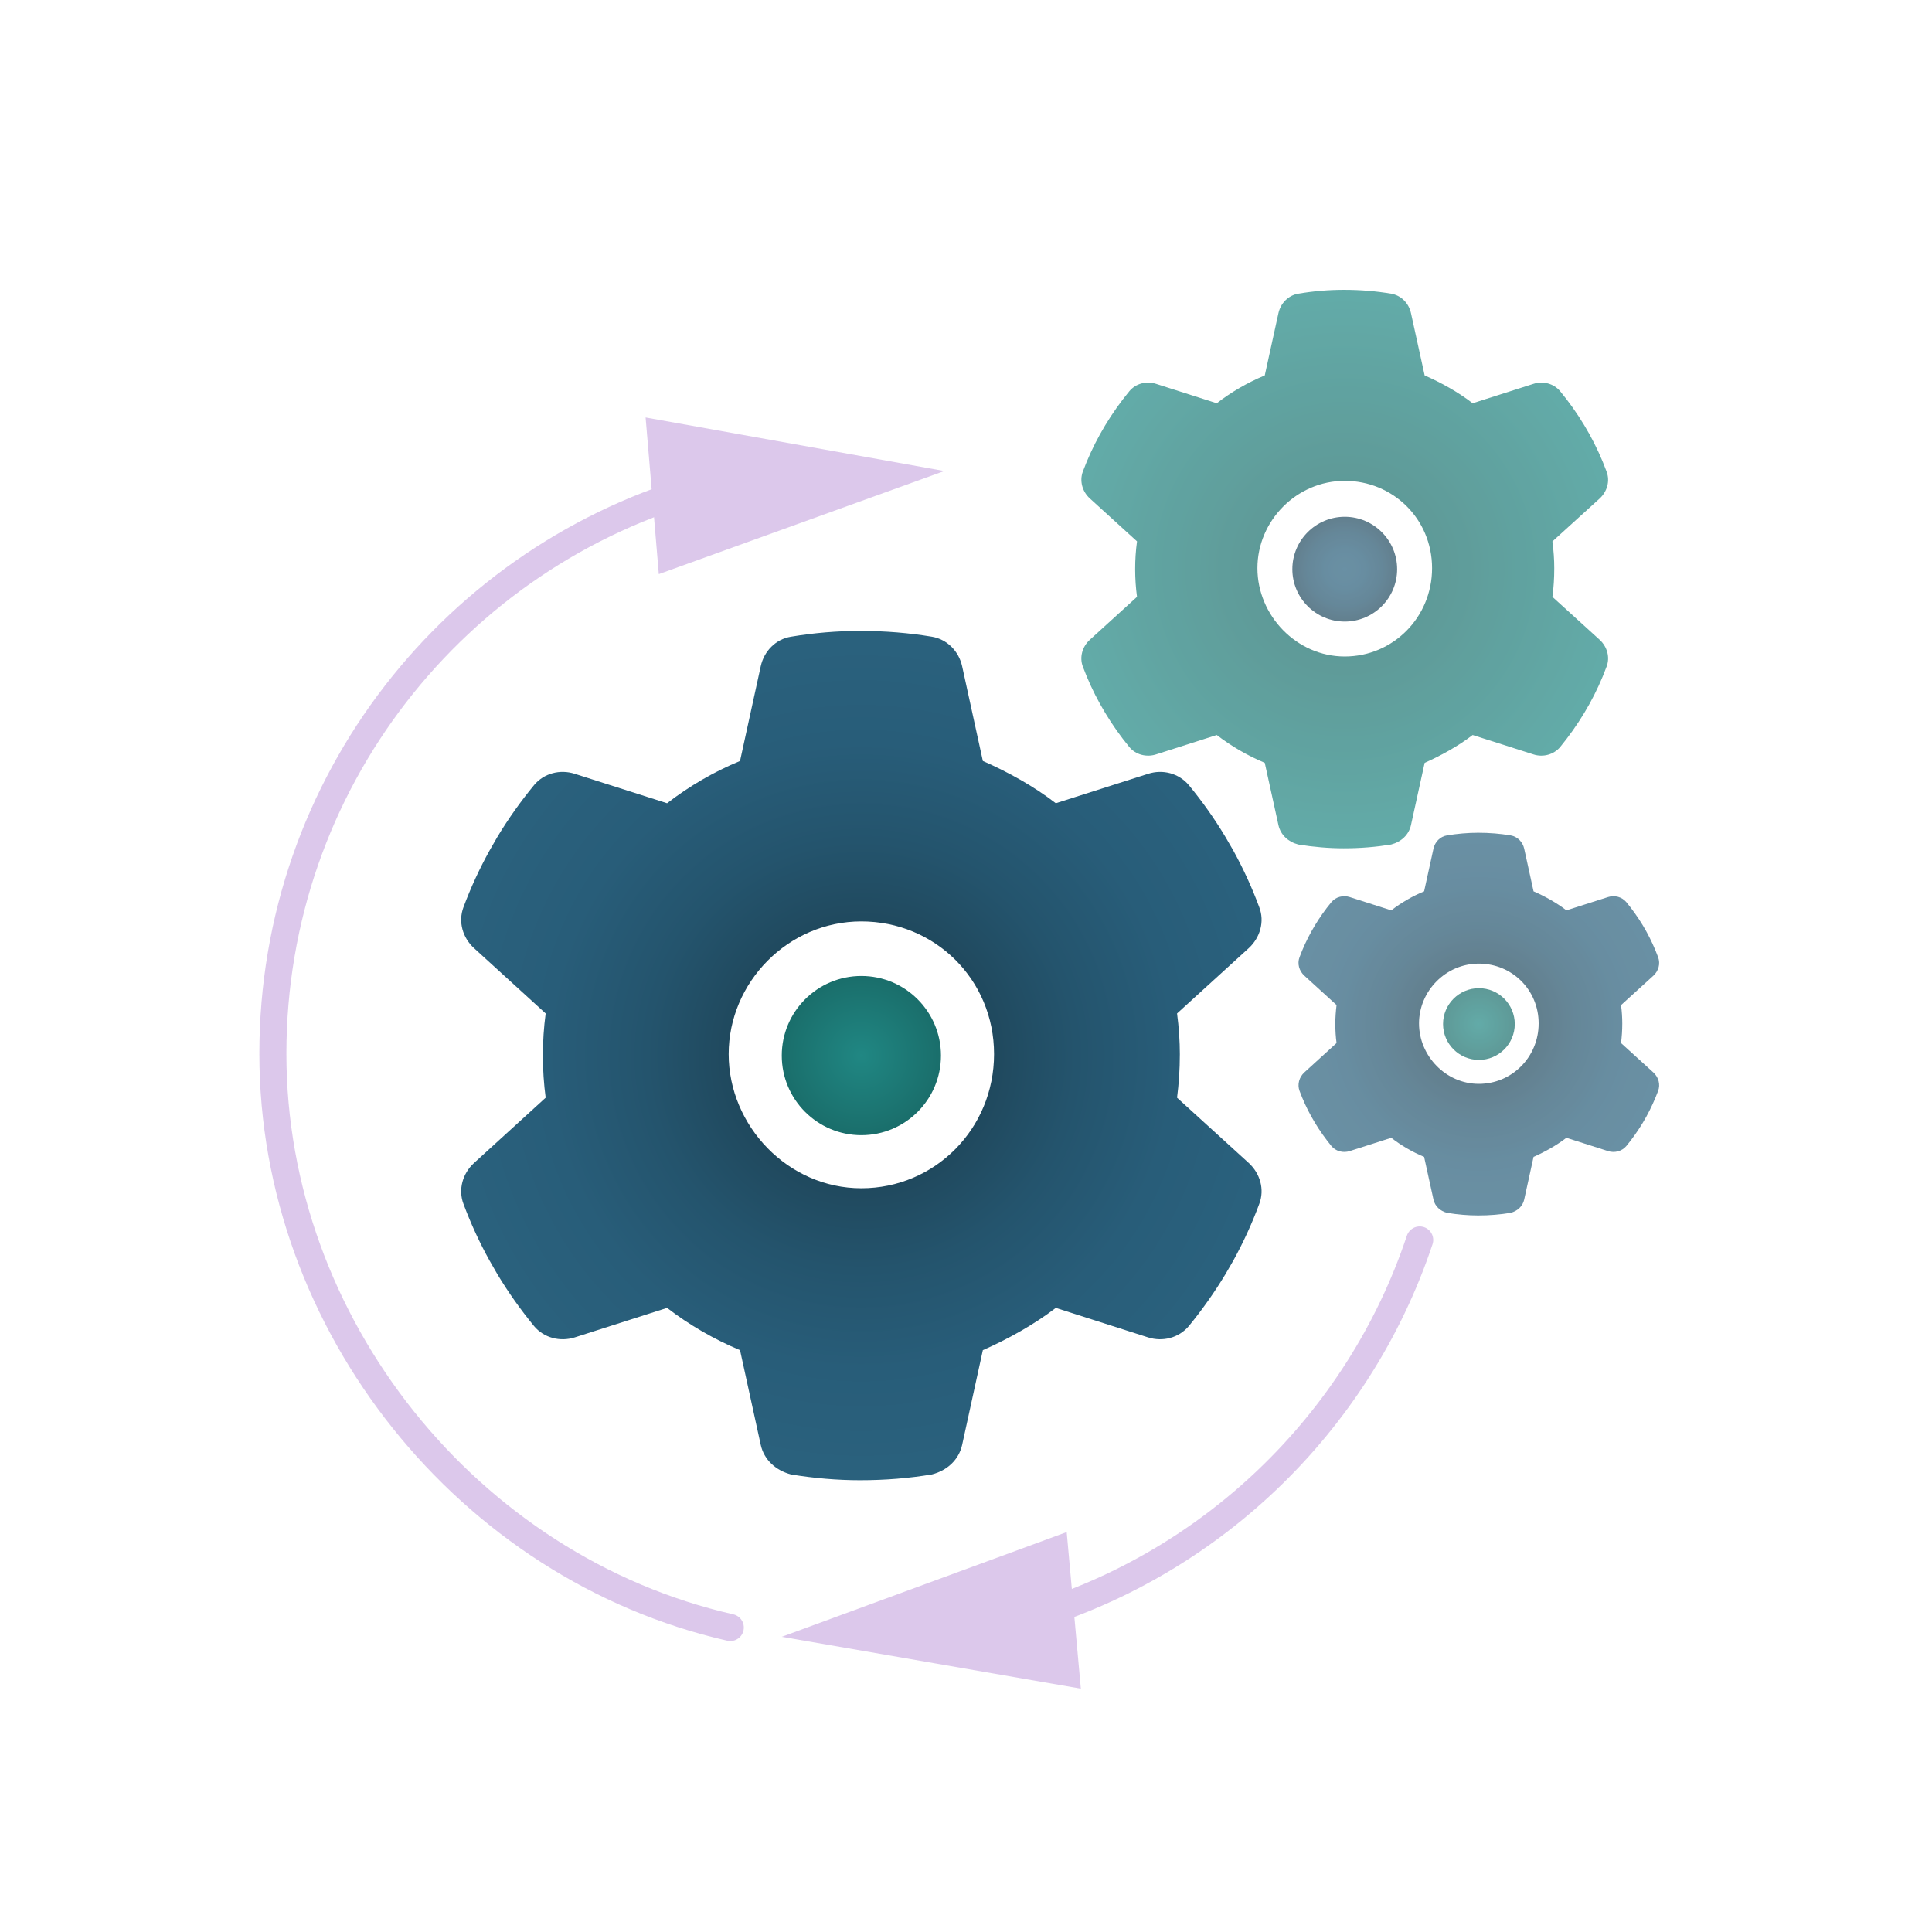 <?xml version="1.0" encoding="UTF-8"?><svg id="artwork" xmlns="http://www.w3.org/2000/svg" xmlns:xlink="http://www.w3.org/1999/xlink" viewBox="0 0 250 250"><defs><style>.cls-1{opacity:.7;}.cls-2{fill:url(#radial-gradient-5);}.cls-3{fill:url(#radial-gradient-4);}.cls-4{fill:url(#radial-gradient-6);}.cls-5{fill:url(#radial-gradient);}.cls-6{opacity:.4;}.cls-7{fill:#a876ce;}.cls-8{fill:none;stroke:#a876ce;stroke-linecap:round;stroke-linejoin:round;stroke-width:3.5px;}.cls-9{fill:url(#radial-gradient-2);}.cls-10{fill:url(#radial-gradient-3);}</style><radialGradient id="radial-gradient" cx="111.46" cy="136.59" fx="111.46" fy="136.59" r="53.39" gradientTransform="matrix(1, 0, 0, 1, 0, 0)" gradientUnits="userSpaceOnUse"><stop offset=".32" stop-color="#20495e"/><stop offset=".52" stop-color="#24546d"/><stop offset=".76" stop-color="#285d79"/><stop offset="1" stop-color="#2a617d"/></radialGradient><radialGradient id="radial-gradient-2" cx="111.46" cy="136.59" fx="111.46" fy="136.59" r="10.3" gradientTransform="matrix(1, 0, 0, 1, 0, 0)" gradientUnits="userSpaceOnUse"><stop offset="0" stop-color="#208783"/><stop offset="1" stop-color="#1a6e6b"/></radialGradient><radialGradient id="radial-gradient-3" cx="174.01" cy="73.65" fx="174.01" fy="73.65" r="35.13" gradientTransform="matrix(1, 0, 0, 1, 0, 0)" gradientUnits="userSpaceOnUse"><stop offset=".29" stop-color="#1a6e6b"/><stop offset="1" stop-color="#208783"/></radialGradient><radialGradient id="radial-gradient-4" cx="174.01" cy="73.65" fx="174.01" fy="73.65" r="6.78" gradientTransform="matrix(1, 0, 0, 1, 0, 0)" gradientUnits="userSpaceOnUse"><stop offset="0" stop-color="#2a617d"/><stop offset=".36" stop-color="#285d79"/><stop offset=".72" stop-color="#24546d"/><stop offset="1" stop-color="#20495e"/></radialGradient><radialGradient id="radial-gradient-5" cx="191.36" cy="132.51" fx="191.36" fy="132.51" r="24.05" xlink:href="#radial-gradient"/><radialGradient id="radial-gradient-6" cx="191.36" cy="132.51" fx="191.36" fy="132.51" r="4.64" xlink:href="#radial-gradient-2"/></defs><g><path class="cls-5" d="M162.95,117.4c.71,1.85,.11,3.93-1.35,5.28l-9.29,8.46c.24,1.78,.36,3.61,.36,5.26,0,2.04-.13,3.86-.36,5.64l9.29,8.46c1.46,1.35,2.06,3.41,1.35,5.28-.94,2.55-2.08,5.02-3.37,7.36l-1.01,1.74c-1.42,2.36-3,4.59-4.74,6.72-1.29,1.52-3.37,2.06-5.26,1.46l-11.95-3.82c-2.88,2.21-6.25,4.06-9.44,5.47l-2.68,12.26c-.43,1.93-1.93,3.31-3.91,3.82-2.96,.49-6.01,.75-9.31,.75-2.92,0-5.97-.26-8.93-.75-1.97-.52-3.48-1.89-3.91-3.82l-2.68-12.26c-3.39-1.42-6.57-3.26-9.44-5.47l-11.95,3.82c-1.9,.6-3.99,.06-5.26-1.46-1.74-2.12-3.33-4.36-4.75-6.72l-1-1.74c-1.3-2.34-2.44-4.81-3.39-7.36-.7-1.85-.11-3.93,1.36-5.28l9.28-8.46c-.24-1.78-.36-3.61-.36-5.45s.12-3.67,.36-5.45l-9.28-8.46c-1.47-1.35-2.06-3.41-1.36-5.28,.95-2.55,2.09-5.02,3.39-7.36l1-1.74c1.42-2.36,3.01-4.59,4.75-6.71,1.27-1.53,3.36-2.07,5.26-1.46l11.95,3.81c2.88-2.22,6.05-4.07,9.44-5.47l2.68-12.26c.43-1.95,1.93-3.5,3.91-3.82,2.96-.5,6.01-.75,8.93-.75,3.31,0,6.35,.26,9.31,.75,1.97,.33,3.48,1.88,3.91,3.82l2.68,12.26c3.2,1.4,6.57,3.25,9.44,5.47l11.95-3.81c1.89-.61,3.97-.07,5.26,1.46,1.74,2.11,3.33,4.35,4.74,6.71l1.01,1.74c1.29,2.34,2.43,4.81,3.37,7.36h0Zm-51.49,36.36c9.49,0,17.17-7.68,17.17-17.36s-7.68-17.17-17.17-17.17-17.17,7.88-17.17,17.17,7.68,17.36,17.17,17.36Z"/><path class="cls-9" d="M121.76,136.59c0,5.69-4.61,10.3-10.3,10.3s-10.3-4.61-10.3-10.3,4.61-10.3,10.3-10.3,10.3,4.61,10.3,10.3Z"/></g><g class="cls-1"><path class="cls-10" d="M207.89,61.03c.47,1.21,.07,2.58-.89,3.47l-6.12,5.56c.16,1.17,.24,2.37,.24,3.46,0,1.34-.08,2.54-.24,3.71l6.12,5.56c.96,.89,1.36,2.25,.89,3.47-.62,1.68-1.37,3.3-2.22,4.84l-.66,1.14c-.93,1.55-1.98,3.02-3.12,4.42-.85,1-2.22,1.36-3.46,.96l-7.87-2.51c-1.89,1.45-4.11,2.67-6.21,3.6l-1.77,8.06c-.28,1.27-1.27,2.17-2.57,2.51-1.95,.32-3.95,.49-6.13,.49-1.92,0-3.93-.17-5.88-.49-1.3-.34-2.29-1.24-2.57-2.51l-1.77-8.06c-2.23-.93-4.32-2.15-6.21-3.6l-7.86,2.51c-1.25,.4-2.63,.04-3.46-.96-1.15-1.4-2.19-2.87-3.12-4.42l-.66-1.14c-.86-1.54-1.6-3.16-2.23-4.84-.46-1.21-.07-2.58,.9-3.47l6.11-5.56c-.16-1.17-.24-2.37-.24-3.59s.08-2.42,.24-3.59l-6.11-5.56c-.97-.89-1.35-2.25-.9-3.47,.63-1.68,1.37-3.3,2.23-4.84l.66-1.14c.93-1.55,1.98-3.02,3.12-4.41,.84-1.01,2.21-1.36,3.46-.96l7.86,2.51c1.89-1.46,3.98-2.67,6.21-3.6l1.77-8.06c.28-1.28,1.27-2.3,2.57-2.52,1.95-.33,3.95-.5,5.88-.5,2.17,0,4.18,.17,6.13,.5,1.3,.22,2.29,1.23,2.57,2.52l1.77,8.06c2.1,.92,4.32,2.14,6.21,3.6l7.87-2.51c1.24-.4,2.61-.05,3.46,.96,1.14,1.39,2.19,2.86,3.12,4.41l.66,1.14c.85,1.54,1.6,3.16,2.22,4.84h0Zm-33.88,23.92c6.24,0,11.3-5.06,11.3-11.43s-5.06-11.3-11.3-11.3-11.3,5.18-11.3,11.3,5.06,11.43,11.3,11.43Z"/><path class="cls-3" d="M180.79,73.65c0,3.74-3.04,6.78-6.78,6.78s-6.78-3.04-6.78-6.78,3.04-6.78,6.78-6.78,6.78,3.04,6.78,6.78Z"/></g><g class="cls-1"><path class="cls-2" d="M214.56,123.87c.32,.83,.05,1.77-.61,2.38l-4.19,3.81c.11,.8,.16,1.62,.16,2.37,0,.92-.06,1.74-.16,2.54l4.19,3.81c.66,.61,.93,1.54,.61,2.38-.43,1.15-.94,2.26-1.52,3.32l-.45,.78c-.64,1.06-1.35,2.07-2.14,3.03-.58,.69-1.52,.93-2.37,.66l-5.39-1.72c-1.3,1-2.81,1.83-4.25,2.47l-1.21,5.52c-.19,.87-.87,1.49-1.76,1.72-1.33,.22-2.71,.34-4.2,.34-1.31,0-2.69-.12-4.02-.34-.89-.23-1.57-.85-1.76-1.72l-1.21-5.52c-1.53-.64-2.96-1.47-4.25-2.47l-5.38,1.72c-.85,.27-1.8,.03-2.37-.66-.78-.96-1.5-1.96-2.14-3.03l-.45-.78c-.59-1.05-1.1-2.17-1.53-3.32-.31-.83-.05-1.77,.61-2.38l4.18-3.81c-.11-.8-.16-1.62-.16-2.46s.06-1.65,.16-2.46l-4.18-3.81c-.66-.61-.93-1.54-.61-2.38,.43-1.15,.94-2.26,1.53-3.32l.45-.78c.64-1.06,1.35-2.07,2.14-3.02,.57-.69,1.52-.93,2.37-.66l5.38,1.72c1.3-1,2.73-1.83,4.25-2.46l1.21-5.52c.19-.88,.87-1.58,1.76-1.72,1.33-.22,2.71-.34,4.02-.34,1.49,0,2.86,.12,4.2,.34,.89,.15,1.57,.85,1.76,1.72l1.21,5.52c1.44,.63,2.96,1.46,4.25,2.46l5.39-1.72c.85-.27,1.79-.03,2.37,.66,.78,.95,1.5,1.96,2.14,3.02l.45,.78c.58,1.05,1.09,2.17,1.52,3.32h0Zm-23.2,16.38c4.27,0,7.74-3.46,7.74-7.82s-3.46-7.74-7.74-7.74-7.74,3.55-7.74,7.74,3.46,7.82,7.74,7.82Z"/><path class="cls-4" d="M196.01,132.51c0,2.56-2.08,4.64-4.64,4.64s-4.64-2.08-4.64-4.64,2.08-4.64,4.64-4.64,4.64,2.08,4.64,4.64Z"/></g><g class="cls-6"><g><path class="cls-8" d="M183.71,160.45c-7.94,23.81-27.32,42.39-51.61,49.22"/><polygon class="cls-7" points="138.03 198.25 101.16 211.8 139.86 218.51 138.03 198.25"/></g><g><path class="cls-8" d="M91.25,62.91c-32.25,8.85-55.94,38.38-55.94,73.44s25.3,66.54,59.19,74.25"/><polygon class="cls-7" points="83.54 54.02 122.2 60.95 85.25 74.29 83.54 54.02"/></g></g></svg>